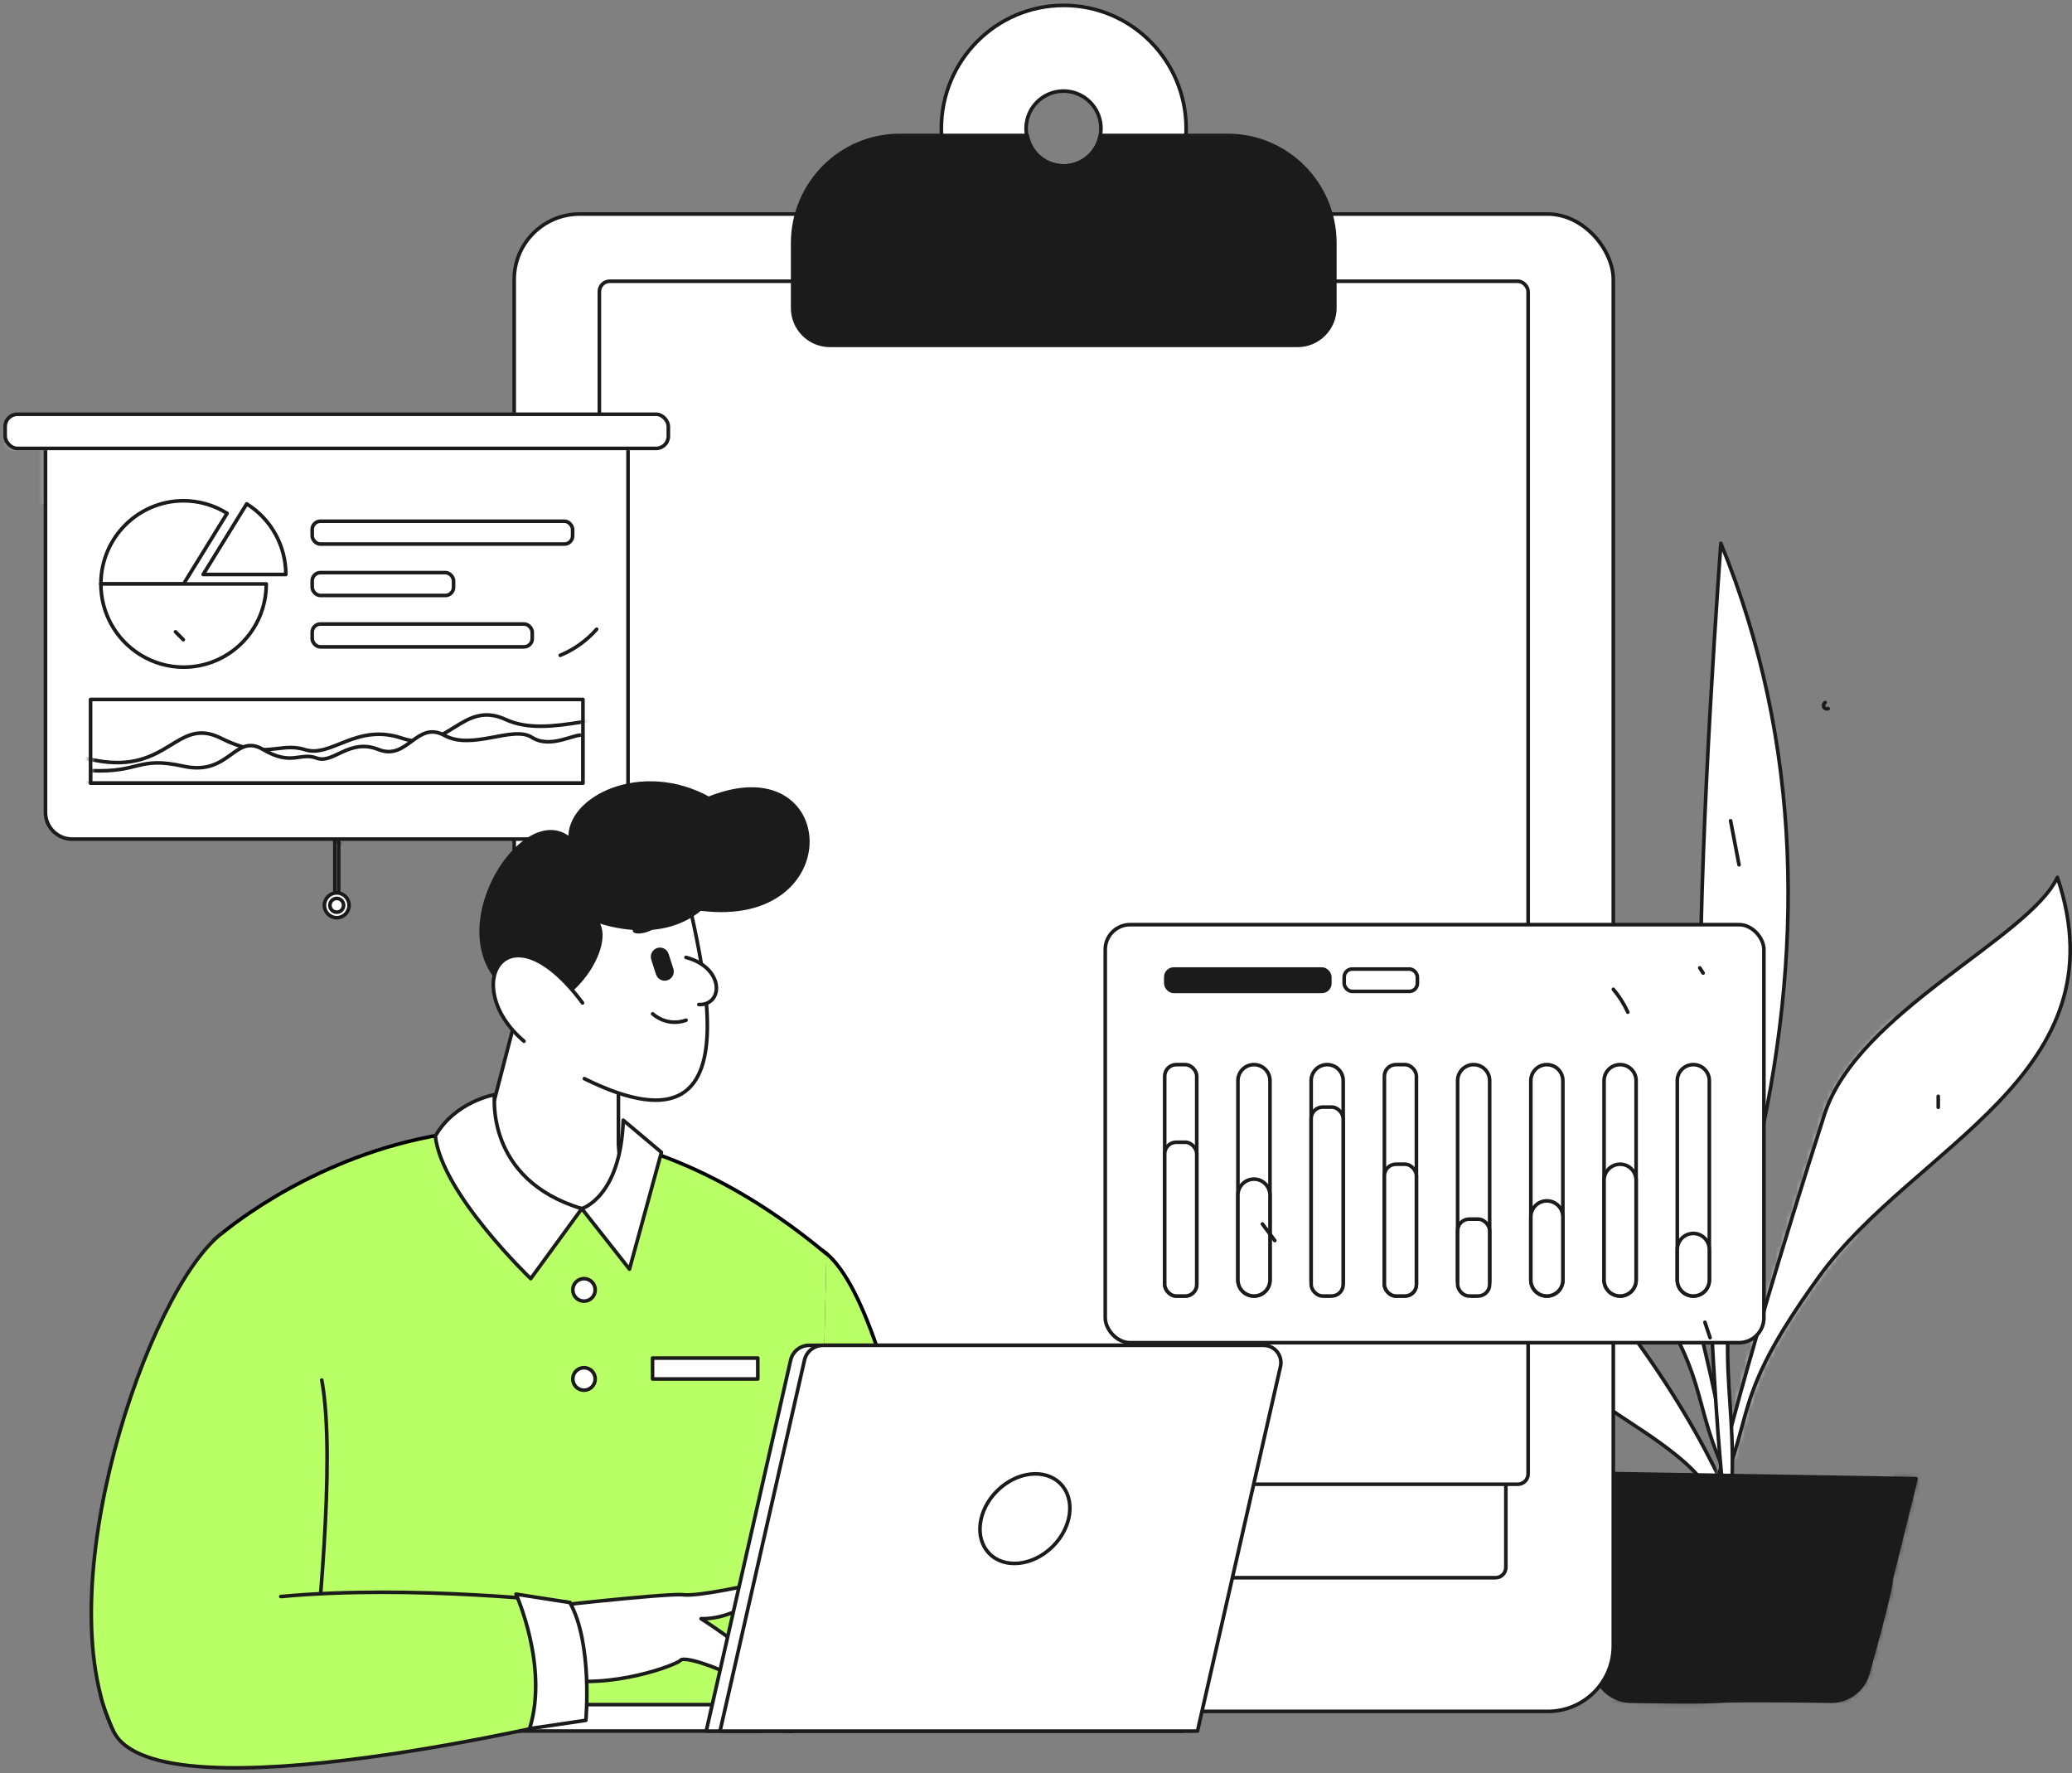<?xml version="1.0" encoding="UTF-8"?> <svg xmlns="http://www.w3.org/2000/svg" width="402" height="344" viewBox="0 0 402 344" fill="none"><rect x="0" y="0" width="402" height="344" fill="#808080" stroke="none"/><path d="M294.058 155.922C281.149 194.191 296.776 218.109 315.121 243.394C333.465 268.679 326.822 270.273 336.183 288.8C336.183 288.8 329.897 245.598 308.686 190.353C304.434 179.277 299.581 167.716 294.058 155.922Z" fill="white"></path><mask id="mask0_3_1685" style="mask-type:luminance" maskUnits="userSpaceOnUse" x="289" y="155" width="48" height="134"><path fill-rule="evenodd" clip-rule="evenodd" d="M294.058 155.922C281.149 194.191 296.776 218.109 315.121 243.394C333.465 268.679 326.822 270.273 336.183 288.8C336.183 288.8 329.897 245.598 308.686 190.353C304.434 179.277 299.581 167.716 294.058 155.922Z" fill="white"></path></mask><g mask="url(#mask0_3_1685)"><path d="M293.956 141.975C293.956 141.975 303.126 141.641 294.058 155.923C284.991 170.205 309.159 241.124 309.159 241.124L268.229 206.467L293.956 141.975Z" fill="white"></path></g><path fill-rule="evenodd" clip-rule="evenodd" d="M294.058 155.922C281.149 194.191 296.776 218.109 315.121 243.394C333.465 268.679 326.822 270.273 336.183 288.8C336.183 288.8 329.897 245.598 308.686 190.353C304.434 179.277 299.581 167.716 294.058 155.922Z" stroke="#1B1B1B" stroke-width="0.7" stroke-linecap="round" stroke-linejoin="round"></path><path d="M296.266 235.113C283.357 253.289 298.984 264.65 317.328 276.659C335.673 288.669 329.029 289.426 338.39 298.226C338.39 298.226 332.105 277.706 310.894 251.467C306.641 246.206 301.788 240.715 296.266 235.113Z" fill="white" stroke="#1B1B1B" stroke-width="0.7" stroke-linecap="round" stroke-linejoin="round"></path><path d="M399.164 170.204C412.073 208.473 371.334 222.281 352.989 247.566C334.645 272.85 341.288 274.445 331.927 292.972C331.927 292.972 335.932 272.58 353.971 216.206C360.312 196.389 393.641 181.998 399.164 170.204Z" fill="white"></path><mask id="mask1_3_1685" style="mask-type:luminance" maskUnits="userSpaceOnUse" x="331" y="170" width="71" height="123"><path fill-rule="evenodd" clip-rule="evenodd" d="M399.164 170.204C412.073 208.473 371.334 222.281 352.989 247.566C334.645 272.85 341.288 274.445 331.927 292.972C331.927 292.972 335.932 272.58 353.971 216.206C360.312 196.389 393.641 181.998 399.164 170.204Z" fill="white"></path></mask><g mask="url(#mask1_3_1685)"><path d="M370.23 186.118C367.631 188.436 356.522 266.669 356.522 266.669L321.178 318.666L329.583 211.009L370.23 186.118Z" fill="white"></path></g><path fill-rule="evenodd" clip-rule="evenodd" d="M399.164 170.204C412.073 208.473 371.334 222.281 352.989 247.566C334.645 272.85 341.288 274.445 331.927 292.972C331.927 292.972 335.932 272.58 353.971 216.206C360.312 196.389 393.641 181.998 399.164 170.204Z" stroke="#1B1B1B" stroke-width="0.7" stroke-linecap="round" stroke-linejoin="round"></path><path d="M333.877 105.402C349.712 144.189 350.202 185.086 340.362 226.16C330.522 267.234 338.276 267.476 335.447 296.344C335.447 296.344 332.612 290.391 330.006 205.699C329.09 175.925 332.545 123.647 333.877 105.402Z" fill="white" stroke="#1B1B1B" stroke-width="0.7" stroke-linecap="round" stroke-linejoin="round"></path><path d="M366.922 306.344C366.844 308.958 362.501 324.197 362.501 324.197C361.768 327.587 358.773 330.009 355.305 330.016C355.305 330.016 337.68 329.674 333.418 330.016C329.897 330.297 316.503 330.016 316.503 330.016C313.034 330.009 310.039 327.587 309.307 324.197L300.881 285.664L371.748 286.852L366.922 306.344" fill="#1B1B1B"></path><mask id="mask2_3_1685" style="mask-type:luminance" maskUnits="userSpaceOnUse" x="300" y="285" width="72" height="46"><path fill-rule="evenodd" clip-rule="evenodd" d="M366.922 306.344C366.844 308.958 362.501 324.197 362.501 324.197C361.768 327.587 358.773 330.009 355.305 330.016C355.305 330.016 337.68 329.674 333.418 330.016C329.897 330.297 316.503 330.016 316.503 330.016C313.034 330.009 310.039 327.587 309.307 324.197L300.881 285.664L371.748 286.852L366.922 306.344" fill="white"></path></mask><g mask="url(#mask2_3_1685)"><path d="M370.057 276.519C362.062 318.809 321.793 331.942 304.027 330.141C286.261 328.34 348.442 346.804 349.922 347.102C351.403 347.4 390.191 341.741 390.191 341.741V296.343L380.716 285.664" fill="#1B1B1B"></path></g><path d="M366.922 306.344C366.844 308.958 362.501 324.197 362.501 324.197C361.768 327.587 358.773 330.009 355.305 330.016C355.305 330.016 337.68 329.674 333.418 330.016C329.897 330.297 316.503 330.016 316.503 330.016C313.034 330.009 310.039 327.587 309.307 324.197L300.881 285.664L371.748 286.852L366.922 306.344" stroke="#1B1B1B" stroke-width="0.7" stroke-linecap="round" stroke-linejoin="round"></path><path d="M306.426 210.546C306.877 213.261 307.984 215.826 309.65 218.017" stroke="#1B1B1B" stroke-width="0.7" stroke-linecap="round" stroke-linejoin="round"></path><path d="M335.764 159.228L337.402 167.769" stroke="#1B1B1B" stroke-width="0.7" stroke-linecap="round" stroke-linejoin="round"></path><path d="M376.049 212.678V214.815" stroke="#1B1B1B" stroke-width="0.7" stroke-linecap="round" stroke-linejoin="round"></path><path d="M307.532 261.826L310.663 266.142" stroke="#1B1B1B" stroke-width="0.7" stroke-linecap="round" stroke-linejoin="round"></path><path d="M329.812 313.702C331.779 314.747 334.096 314.914 336.193 314.161" stroke="#1B1B1B" stroke-width="0.7" stroke-linecap="round" stroke-linejoin="round"></path><rect x="99.761" y="41.523" width="213.244" height="290.477" rx="12.694" fill="white"></rect><rect x="99.761" y="41.523" width="213.244" height="290.477" rx="12.694" stroke="#1B1B1B" stroke-width="0.7" stroke-linecap="round" stroke-linejoin="round"></rect><rect x="120.606" y="83.882" width="171.554" height="222.186" rx="2.009" fill="white" stroke="#1B1B1B" stroke-width="0.7" stroke-linecap="round" stroke-linejoin="round"></rect><rect x="116.285" y="54.56" width="180.195" height="233.377" rx="2.009" fill="white" stroke="#1B1B1B" stroke-width="0.7" stroke-linecap="round" stroke-linejoin="round"></rect><path fill-rule="evenodd" clip-rule="evenodd" d="M182.636 24.932C182.636 11.74 193.268 1.047 206.383 1.047C219.498 1.047 230.13 11.74 230.13 24.932C230.13 38.122 219.498 48.816 206.383 48.816C193.268 48.816 182.636 38.122 182.636 24.932ZM199.644 27.739C200.781 30.452 203.442 32.21 206.383 32.193C210.382 32.181 213.614 28.93 213.603 24.932C213.603 21.991 211.829 19.34 209.111 18.218C206.392 17.096 203.265 17.725 201.191 19.811C199.118 21.897 198.507 25.027 199.644 27.739Z" fill="white"></path><path d="M230.13 24.932H229.78H230.13ZM206.383 32.193L206.382 31.843L206.381 31.843L206.383 32.193ZM213.603 24.932L213.253 24.932L213.253 24.933L213.603 24.932ZM206.383 0.697C193.073 0.697 182.286 11.548 182.286 24.932H182.986C182.986 11.931 193.463 1.397 206.383 1.397V0.697ZM230.48 24.932C230.48 11.548 219.693 0.697 206.383 0.697V1.397C219.303 1.397 229.78 11.931 229.78 24.932H230.48ZM206.383 49.166C219.693 49.166 230.48 38.313 230.48 24.932H229.78C229.78 37.931 219.303 48.466 206.383 48.466V49.166ZM182.286 24.932C182.286 38.313 193.073 49.166 206.383 49.166V48.466C193.463 48.466 182.986 37.931 182.986 24.932H182.286ZM206.381 31.843C203.582 31.859 201.049 30.186 199.967 27.604L199.321 27.875C200.513 30.718 203.302 32.561 206.385 32.543L206.381 31.843ZM213.253 24.933C213.264 28.738 210.188 31.832 206.382 31.843L206.384 32.543C210.576 32.531 213.965 29.123 213.953 24.931L213.253 24.933ZM208.977 18.542C211.565 19.609 213.253 22.132 213.253 24.932L213.953 24.932C213.953 21.849 212.094 19.07 209.244 17.895L208.977 18.542ZM201.44 20.058C203.413 18.073 206.389 17.474 208.977 18.542L209.244 17.895C206.394 16.719 203.117 17.378 200.943 19.564L201.44 20.058ZM199.967 27.604C198.884 25.022 199.466 22.043 201.44 20.058L200.943 19.564C198.77 21.75 198.129 25.032 199.321 27.875L199.967 27.604Z" fill="#1B1B1B"></path><path d="M238.2 26.279H213.468C212.847 29.704 209.864 32.194 206.383 32.194C202.903 32.194 199.92 29.704 199.299 26.279H174.567C163.092 26.279 153.79 35.635 153.79 47.177V59.729C153.778 63.73 157.012 66.984 161.014 66.995H251.753C255.754 66.984 258.989 63.73 258.977 59.729V47.177C258.977 35.635 249.675 26.279 238.2 26.279Z" fill="#1B1B1B" stroke="#1B1B1B" stroke-width="0.7" stroke-linecap="round" stroke-linejoin="round"></path><rect opacity="0.44" x="136.497" y="85.328" width="20.081" height="20.198" rx="1.395" fill="white"></rect><rect opacity="0.44" x="163.511" y="88.102" width="100.699" height="14.649" rx="0.838" fill="white"></rect><rect opacity="0.44" x="136.497" y="120.952" width="20.081" height="20.198" rx="1.395" fill="white"></rect><rect opacity="0.44" x="163.511" y="123.726" width="57.773" height="14.649" rx="0.838" fill="white"></rect><rect opacity="0.44" x="136.497" y="156.576" width="20.081" height="20.198" rx="1.395" fill="white"></rect><rect opacity="0.44" x="163.511" y="159.35" width="100.699" height="14.649" rx="0.838" fill="white"></rect><rect opacity="0.44" x="136.497" y="192.2" width="20.081" height="20.198" rx="1.395" fill="white"></rect><rect opacity="0.44" x="163.511" y="194.974" width="80.723" height="14.649" rx="0.838" fill="white"></rect><rect opacity="0.44" x="136.497" y="227.824" width="20.081" height="20.198" rx="1.395" fill="white"></rect><rect opacity="0.44" x="163.511" y="230.599" width="60.642" height="14.649" rx="0.838" fill="white"></rect><path d="M232.331 45.942C229.198 49.276 225.603 52.146 221.657 54.462" stroke="#1B1B1B" stroke-width="0.7" stroke-linecap="round" stroke-linejoin="round"></path><path d="M123.888 318.219L127.188 316.22" stroke="#1B1B1B" stroke-width="0.7" stroke-linecap="round" stroke-linejoin="round"></path><rect x="64.965" y="157.72" width="0.741" height="16.498" fill="white"></rect><mask id="mask3_3_1685" style="mask-type:luminance" maskUnits="userSpaceOnUse" x="64" y="157" width="2" height="18"><rect x="64.965" y="157.72" width="0.741" height="16.498" fill="white"></rect></mask><g mask="url(#mask3_3_1685)"><path d="M62.941 161.474C61.824 163.702 66.613 162.257 68.229 165.508C69.846 168.76 67.73 159.788 67.73 159.788L62.243 160.691" fill="white"></path><path d="M62.941 161.474C61.824 163.702 66.613 162.257 68.229 165.508C69.846 168.76 67.73 159.788 67.73 159.788L62.243 160.691" stroke="#1B1B1B" stroke-width="0.7" stroke-linecap="round" stroke-linejoin="round"></path></g><rect x="64.965" y="157.72" width="0.741" height="16.498" stroke="#1B1B1B" stroke-width="0.7" stroke-linecap="round" stroke-linejoin="round"></rect><ellipse cx="65.335" cy="175.623" rx="2.395" ry="2.409" fill="white" stroke="#1B1B1B" stroke-width="0.7" stroke-linecap="round" stroke-linejoin="round"></ellipse><ellipse cx="65.335" cy="175.623" rx="1.33" ry="1.338" fill="white" stroke="#1B1B1B" stroke-width="0.7" stroke-linecap="round" stroke-linejoin="round"></ellipse><path d="M8.823 82.816H121.848V157.6C121.848 160.46 119.529 162.778 116.67 162.778H14.001C11.141 162.778 8.823 160.46 8.823 157.6V82.816H8.823Z" fill="white"></path><mask id="mask4_3_1685" style="mask-type:luminance" maskUnits="userSpaceOnUse" x="8" y="82" width="114" height="81"><path fill-rule="evenodd" clip-rule="evenodd" d="M8.823 82.816H121.848V157.6C121.848 160.46 119.529 162.778 116.67 162.778H14.001C11.141 162.778 8.823 160.46 8.823 157.6V82.816H8.823Z" fill="white"></path></mask><g mask="url(#mask4_3_1685)"><path d="M2.497 111.084C-6.587 75.552 129.929 93.617 121.848 86.99C113.766 80.364 -11.391 75.35 -11.391 75.35L-13.307 80.364" fill="white"></path></g><path fill-rule="evenodd" clip-rule="evenodd" d="M8.823 82.816H121.848V157.6C121.848 160.46 119.529 162.778 116.67 162.778H14.001C11.141 162.778 8.823 160.46 8.823 157.6V82.816H8.823Z" stroke="#1B1B1B" stroke-width="0.7" stroke-linecap="round" stroke-linejoin="round"></path><rect x="1" y="80.364" width="128.67" height="6.627" rx="2.38" fill="white"></rect><mask id="mask5_3_1685" style="mask-type:luminance" maskUnits="userSpaceOnUse" x="1" y="80" width="129" height="7"><rect x="1" y="80.364" width="128.67" height="6.627" rx="2.38" fill="white"></rect></mask><g mask="url(#mask5_3_1685)"><path d="M-4.367 86.99C-2.132 83.378 125.14 87.83 129.67 83.677C134.2 79.525 133.881 91.728 133.881 91.728L-18.735 101.113" fill="white"></path></g><rect x="1" y="80.364" width="128.67" height="6.627" rx="2.38" stroke="#1B1B1B" stroke-width="0.7" stroke-linecap="round" stroke-linejoin="round"></rect><path d="M44.066 99.587C41.535 97.995 38.606 97.15 35.617 97.149C26.756 97.149 19.573 104.374 19.573 113.286H35.617L44.066 99.587Z" fill="white" stroke="#1B1B1B" stroke-width="0.7" stroke-linecap="round" stroke-linejoin="round"></path><path d="M35.617 113.286H19.573C19.568 118.857 22.439 124.036 27.167 126.985C29.698 128.577 32.627 129.422 35.617 129.423C44.477 129.423 51.66 122.198 51.66 113.286H35.617Z" fill="white" stroke="#1B1B1B" stroke-width="0.7" stroke-linecap="round" stroke-linejoin="round"></path><path d="M47.863 97.747L39.414 111.446H55.457C55.462 105.874 52.591 100.695 47.863 97.747Z" fill="white" stroke="#1B1B1B" stroke-width="0.7" stroke-linecap="round" stroke-linejoin="round"></path><rect x="60.571" y="101.113" width="50.526" height="4.432" rx="1.592" fill="white" stroke="#1B1B1B" stroke-width="0.7" stroke-linecap="round" stroke-linejoin="round"></rect><rect x="60.571" y="111.084" width="27.426" height="4.432" rx="1.592" fill="white" stroke="#1B1B1B" stroke-width="0.7" stroke-linecap="round" stroke-linejoin="round"></rect><rect x="60.571" y="121.055" width="42.691" height="4.432" rx="1.592" fill="white" stroke="#1B1B1B" stroke-width="0.7" stroke-linecap="round" stroke-linejoin="round"></rect><rect x="17.569" y="135.685" width="95.531" height="16.247" fill="white"></rect><mask id="mask6_3_1685" style="mask-type:luminance" maskUnits="userSpaceOnUse" x="17" y="135" width="97" height="17"><rect x="17.569" y="135.685" width="95.531" height="16.247" fill="white"></rect></mask><g mask="url(#mask6_3_1685)"><path d="M-9.628 151.905V148.664C5.642 149.257 4.556 144.884 18.673 147.533C32.79 150.181 34.209 138.848 42.911 143.221C51.613 147.594 54.147 143.837 59.214 145.439C64.282 147.04 69.169 140.203 78.037 143.221C86.906 146.239 89.621 135.646 98.127 139.587C106.634 143.529 118.941 136.939 124.733 140.08C130.524 143.221 137.945 138.91 140.298 139.587V151.905L-9.628 151.905Z" fill="white" stroke="#1B1B1B" stroke-width="0.7" stroke-linecap="round" stroke-linejoin="round"></path><path d="M17.569 151.932V149.494C27.299 149.94 26.607 146.65 35.602 148.642C44.597 150.635 45.502 142.109 51.046 145.399C56.591 148.689 58.206 145.862 61.435 147.067C64.664 148.272 67.778 143.128 73.429 145.399C79.079 147.669 80.809 139.699 86.23 142.665C91.65 145.63 99.492 140.672 103.182 143.035C106.873 145.399 111.601 142.155 113.1 142.665V151.932H17.569Z" fill="white" stroke="#1B1B1B" stroke-width="0.7" stroke-linecap="round" stroke-linejoin="round"></path></g><rect x="17.569" y="135.685" width="95.531" height="16.247" stroke="#1B1B1B" stroke-width="0.7" stroke-linecap="round" stroke-linejoin="round"></rect><path d="M115.761 122.069C113.823 124.276 111.404 126.007 108.691 127.13" stroke="#1B1B1B" stroke-width="0.7" stroke-linecap="round" stroke-linejoin="round"></path><path d="M34.05 122.571L35.563 124.093" stroke="#1B1B1B" stroke-width="0.7" stroke-linecap="round" stroke-linejoin="round"></path><rect x="214.434" y="179.378" width="127.788" height="81.096" rx="4.828" fill="white"></rect><rect x="214.434" y="179.378" width="127.788" height="81.096" rx="4.828" stroke="#1B1B1B" stroke-width="0.7" stroke-linecap="round" stroke-linejoin="round"></rect><rect x="226.184" y="187.988" width="31.82" height="4.335" rx="1.557" fill="#1B1B1B" stroke="#1B1B1B" stroke-width="0.7" stroke-linecap="round" stroke-linejoin="round"></rect><rect x="260.793" y="187.988" width="14.199" height="4.335" rx="1.557" fill="white" stroke="#1B1B1B" stroke-width="0.7" stroke-linecap="round" stroke-linejoin="round"></rect><rect x="225.97" y="206.53" width="6.217" height="44.892" rx="2.24" fill="white" stroke="#1B1B1B" stroke-width="0.7" stroke-linecap="round" stroke-linejoin="round"></rect><rect x="225.97" y="221.586" width="6.217" height="29.835" rx="2.24" fill="white" stroke="#1B1B1B" stroke-width="0.7" stroke-linecap="round" stroke-linejoin="round"></rect><path d="M257.493 206.53C259.21 206.53 260.602 207.921 260.602 209.638V248.313C260.602 250.03 259.21 251.421 257.493 251.421C255.776 251.421 254.385 250.03 254.385 248.313V209.638C254.385 207.921 255.776 206.53 257.493 206.53H257.493Z" fill="white" stroke="#1B1B1B" stroke-width="0.7" stroke-linecap="round" stroke-linejoin="round"></path><rect x="254.385" y="214.768" width="6.217" height="36.654" rx="2.24" fill="white" stroke="#1B1B1B" stroke-width="0.7" stroke-linecap="round" stroke-linejoin="round"></rect><path d="M243.286 206.53C245.003 206.53 246.395 207.921 246.395 209.638V248.313C246.395 250.03 245.003 251.421 243.286 251.421C241.569 251.421 240.177 250.03 240.177 248.313V209.638C240.177 207.921 241.569 206.53 243.286 206.53H243.286Z" fill="white" stroke="#1B1B1B" stroke-width="0.7" stroke-linecap="round" stroke-linejoin="round"></path><path d="M243.286 228.742C245.003 228.742 246.395 230.133 246.395 231.85V248.313C246.395 250.03 245.003 251.421 243.286 251.421C241.569 251.421 240.177 250.03 240.177 248.313V231.85C240.177 230.133 241.569 228.742 243.286 228.742L243.286 228.742Z" fill="white" stroke="#1B1B1B" stroke-width="0.7" stroke-linecap="round" stroke-linejoin="round"></path><rect x="268.592" y="206.53" width="6.217" height="44.892" rx="2.24" fill="white" stroke="#1B1B1B" stroke-width="0.7" stroke-linecap="round" stroke-linejoin="round"></rect><rect x="268.592" y="225.848" width="6.217" height="25.573" rx="2.24" fill="white" stroke="#1B1B1B" stroke-width="0.7" stroke-linecap="round" stroke-linejoin="round"></rect><path d="M285.907 206.53C287.624 206.53 289.016 207.921 289.016 209.638V248.313C289.016 250.03 287.624 251.421 285.907 251.421C284.19 251.421 282.799 250.03 282.799 248.313V209.638C282.799 208.814 283.126 208.023 283.709 207.44C284.292 206.857 285.083 206.53 285.907 206.53Z" fill="white" stroke="#1B1B1B" stroke-width="0.7" stroke-linecap="round" stroke-linejoin="round"></path><rect x="282.799" y="236.504" width="6.217" height="14.917" rx="2.24" fill="white" stroke="#1B1B1B" stroke-width="0.7" stroke-linecap="round" stroke-linejoin="round"></rect><path d="M314.321 206.53C316.038 206.53 317.43 207.921 317.43 209.638V248.313C317.43 250.03 316.038 251.422 314.321 251.422C312.604 251.422 311.213 250.03 311.213 248.313V209.638C311.213 207.921 312.604 206.53 314.321 206.53Z" fill="white" stroke="#1B1B1B" stroke-width="0.7" stroke-linecap="round" stroke-linejoin="round"></path><path d="M314.321 225.848C316.038 225.848 317.43 227.24 317.43 228.957V248.313C317.43 250.03 316.038 251.421 314.321 251.421C312.604 251.421 311.213 250.03 311.213 248.313V228.957C311.213 228.133 311.54 227.342 312.123 226.759C312.706 226.176 313.497 225.848 314.321 225.848V225.848Z" fill="white" stroke="#1B1B1B" stroke-width="0.7" stroke-linecap="round" stroke-linejoin="round"></path><path d="M300.114 206.53C301.831 206.53 303.223 207.921 303.223 209.638V248.313C303.223 250.03 301.831 251.422 300.114 251.422C298.397 251.422 297.005 250.03 297.005 248.313V209.638C297.005 207.921 298.397 206.53 300.114 206.53H300.114Z" fill="white" stroke="#1B1B1B" stroke-width="0.7" stroke-linecap="round" stroke-linejoin="round"></path><path d="M300.114 232.961C301.831 232.961 303.223 234.353 303.223 236.07V248.313C303.223 250.03 301.831 251.421 300.114 251.421C298.397 251.421 297.005 250.03 297.005 248.313V236.07C297.005 234.353 298.397 232.961 300.114 232.961V232.961Z" fill="white" stroke="#1B1B1B" stroke-width="0.7" stroke-linecap="round" stroke-linejoin="round"></path><path d="M328.528 206.529C330.245 206.529 331.637 207.921 331.637 209.638V248.313C331.637 250.029 330.245 251.421 328.528 251.421C326.811 251.421 325.419 250.029 325.419 248.313V209.638C325.419 207.921 326.811 206.529 328.528 206.529L328.528 206.529Z" fill="white" stroke="#1B1B1B" stroke-width="0.7" stroke-linecap="round" stroke-linejoin="round"></path><path d="M328.528 239.279C330.245 239.279 331.637 240.671 331.637 242.388V248.313C331.637 250.03 330.245 251.422 328.528 251.422C326.811 251.422 325.419 250.03 325.419 248.313V242.388C325.419 241.564 325.747 240.773 326.33 240.19C326.913 239.607 327.704 239.279 328.528 239.279Z" fill="white" stroke="#1B1B1B" stroke-width="0.7" stroke-linecap="round" stroke-linejoin="round"></path><path d="M313.014 191.92C314.148 193.261 315.091 194.752 315.818 196.351" stroke="#1B1B1B" stroke-width="0.7" stroke-linecap="round" stroke-linejoin="round"></path><path d="M244.926 237.441L247.329 240.664" stroke="#1B1B1B" stroke-width="0.7" stroke-linecap="round" stroke-linejoin="round"></path><path d="M136.52 254.41L159.457 242.502C175.311 252.991 184.985 334.526 184.985 334.526L148.137 315.15L136.52 254.41Z" fill="#B9FF66"></path><path fill-rule="evenodd" clip-rule="evenodd" d="M136.52 254.41L159.457 242.502C175.311 252.991 184.985 334.526 184.985 334.526L148.137 315.15L136.52 254.41Z" stroke="black" stroke-width="0.7" stroke-linecap="round" stroke-linejoin="round"></path><path d="M159.603 274.879C158.75 290.652 157.017 311.563 153.543 335.857L73.482 330.688L41.32 269.219L41.445 240.606C41.445 240.606 96.718 190.157 160.351 243.242" fill="#1B1B1B"></path><mask id="mask7_3_1685" style="mask-type:luminance" maskUnits="userSpaceOnUse" x="41" y="218" width="120" height="118"><path fill-rule="evenodd" clip-rule="evenodd" d="M159.603 274.879C158.75 290.652 157.017 311.563 153.543 335.857L73.482 330.688L41.32 269.219L41.445 240.606C41.445 240.606 96.718 190.157 160.351 243.242" fill="white"></path></mask><g mask="url(#mask7_3_1685)"><path d="M58.768 271.31C82.574 256.885 63.924 311.29 87.506 304.403C111.088 297.516 113.862 315.351 113.862 315.351L83.169 348.658L27.862 325.893L46.375 286.801" fill="#B9FF66"></path></g><path fill-rule="evenodd" clip-rule="evenodd" d="M159.603 274.879C158.75 290.652 157.017 311.563 153.543 335.857L73.482 330.688L41.32 269.219L41.445 240.606C41.445 240.606 96.718 190.157 160.351 243.242" fill="#B9FF66"></path><path d="M159.603 274.879C158.75 290.652 157.017 311.563 153.543 335.857L73.482 330.688L41.32 269.219L41.445 240.606C41.445 240.606 96.718 190.157 160.351 243.242" stroke="black" stroke-width="0.7" stroke-linecap="round" stroke-linejoin="round"></path><path d="M94.266 219.747L100.937 194.081L119.982 200.299V221.917L120.603 230.203L118.112 235.265L112.881 234.467L101.931 233.499" fill="white"></path><mask id="mask8_3_1685" style="mask-type:luminance" maskUnits="userSpaceOnUse" x="94" y="194" width="27" height="42"><path fill-rule="evenodd" clip-rule="evenodd" d="M94.266 219.747L100.937 194.081L119.982 200.299V221.917L120.603 230.203L118.112 235.265L112.881 234.467L101.931 233.499" fill="white"></path></mask><g mask="url(#mask8_3_1685)"><path d="M125.874 226.392C101.846 221.656 122.754 216.105 114.194 212.052C111.839 210.937 115.587 199.352 115.587 199.352L122.116 203.647" fill="white"></path></g><path d="M94.266 219.747L100.937 194.081L119.982 200.299V221.917L120.603 230.203L118.112 235.265L112.881 234.467L101.931 233.499" stroke="#1B1B1B" stroke-width="0.7" stroke-linecap="round" stroke-linejoin="round"></path><path d="M105.44 193.299L112.138 177.338L130.963 162.499C133.784 179.641 150.735 227.781 113.373 209.251" fill="white"></path><path d="M105.44 193.299L112.138 177.338L130.963 162.499C133.784 179.641 150.735 227.781 113.373 209.251" stroke="#1B1B1B" stroke-width="0.7" stroke-linecap="round" stroke-linejoin="round"></path><path d="M102.89 194.363C109.964 197.185 119.729 183.058 115.559 178.501C115.559 178.501 127.477 183.316 135.873 176.325C164.354 180.019 162.472 144.82 137.49 154.892C124.485 147.694 110.012 154.802 110.643 162.856C100.859 154.159 81.815 185.958 102.89 194.363Z" fill="#1B1B1B" stroke="#1B1B1B" stroke-width="0.7" stroke-linecap="round" stroke-linejoin="round"></path><path d="M101.663 201.99C88.916 191.169 98.455 174.985 113.014 194.557L101.663 201.99Z" fill="white"></path><path d="M101.663 201.99C88.916 191.169 98.455 174.985 113.014 194.557" stroke="#1B1B1B" stroke-width="0.7" stroke-linecap="round" stroke-linejoin="round"></path><path d="M129.498 190.169C129.05 190.313 128.563 190.273 128.144 190.057C127.726 189.841 127.411 189.467 127.268 189.018L126.352 186.153C126.051 185.218 126.562 184.215 127.496 183.91C127.944 183.766 128.431 183.806 128.85 184.022C129.268 184.238 129.583 184.612 129.725 185.061L130.642 187.926C130.943 188.861 130.432 189.863 129.498 190.169Z" fill="#1B1B1B"></path><path d="M127.181 177.748C122.013 179.17 121.558 181.662 124.846 180.985C128.135 180.308 130.557 176.819 127.181 177.748Z" fill="#1B1B1B"></path><path d="M133.098 185.731C140.587 187.723 140.395 195.042 135.589 194.874L133.098 185.731Z" fill="white"></path><path d="M133.098 185.731C140.587 187.723 140.395 195.042 135.589 194.874" stroke="#1B1B1B" stroke-width="0.7" stroke-linecap="round" stroke-linejoin="round"></path><ellipse opacity="0.27" cx="123.674" cy="193.106" rx="4.036" ry="2.993" transform="rotate(-8.308 123.674 193.106)" fill="white"></ellipse><path d="M126.627 196.688C129.794 199.355 133.103 197.909 133.103 197.909L126.627 196.688Z" fill="white"></path><path d="M126.627 196.688C129.794 199.355 133.103 197.909 133.103 197.909" stroke="#1B1B1B" stroke-width="0.7" stroke-linecap="round" stroke-linejoin="round"></path><path d="M122.129 246.207L112.881 234.467C112.881 234.467 120.408 232.248 120.922 217.312L128.325 223.546L122.129 246.207Z" fill="white" stroke="#1B1B1B" stroke-width="0.7" stroke-linecap="round" stroke-linejoin="round"></path><path d="M84.462 220.378C88.335 213.633 95.963 212.358 95.963 212.358C95.963 212.358 94.013 228.802 112.881 234.467L102.97 248.048C102.97 248.048 85.658 231.515 84.462 220.378Z" fill="white" stroke="#1B1B1B" stroke-width="0.7" stroke-linecap="round" stroke-linejoin="round"></path><path d="M43.072 239.234C28.676 250.232 8.862 308.499 22.035 335.857L64.403 317.409C64.403 317.409 60.882 326.546 60.938 325.112C61.201 318.335 65.346 283.552 62.428 267.726" fill="#B9FF66"></path><path d="M43.072 239.234C28.676 250.232 8.862 308.499 22.035 335.857L64.403 317.409C64.403 317.409 60.882 326.546 60.938 325.112C61.201 318.335 65.346 283.552 62.428 267.726" stroke="#1B1B1B" stroke-width="0.7" stroke-linecap="round" stroke-linejoin="round"></path><path d="M102.583 312.054C102.583 312.054 129.658 309.001 132.527 309.377C135.397 309.754 146.379 307.368 147.082 307.042C153.285 304.164 145.558 314.196 136.021 314.021C136.021 314.021 144.846 319.611 144.915 321.243C144.985 322.874 143.862 322.874 143.862 322.874C143.862 322.874 144.61 324.631 143.279 325.635C138.704 323.209 132.694 321.257 132.028 322.094C131.363 322.931 118.564 327.81 107.833 325.635C97.103 323.46 102.583 312.054 102.583 312.054Z" fill="white"></path><mask id="mask9_3_1685" style="mask-type:luminance" maskUnits="userSpaceOnUse" x="101" y="306" width="49" height="21"><path fill-rule="evenodd" clip-rule="evenodd" d="M102.583 312.054C102.583 312.054 129.658 309.001 132.527 309.377C135.397 309.754 146.379 307.368 147.082 307.042C153.285 304.164 145.558 314.196 136.021 314.021C136.021 314.021 144.846 319.611 144.915 321.243C144.985 322.874 143.862 322.874 143.862 322.874C143.862 322.874 144.61 324.631 143.279 325.635C138.704 323.209 132.694 321.257 132.028 322.094C131.363 322.931 118.564 327.81 107.833 325.635C97.103 323.46 102.583 312.054 102.583 312.054Z" fill="white"></path></mask><g mask="url(#mask9_3_1685)"><path d="M108.751 312.054C113.617 309.544 116.985 324.855 117.859 329.749C118.732 334.643 106.38 330.126 106.38 330.126" fill="white"></path></g><path fill-rule="evenodd" clip-rule="evenodd" d="M102.583 312.054C102.583 312.054 129.658 309.001 132.527 309.377C135.397 309.754 146.379 307.368 147.082 307.042C153.285 304.164 145.558 314.196 136.021 314.021C136.021 314.021 144.846 319.611 144.915 321.243C144.985 322.874 143.862 322.874 143.862 322.874C143.862 322.874 144.61 324.631 143.279 325.635C138.704 323.209 132.694 321.257 132.028 322.094C131.363 322.931 118.564 327.81 107.833 325.635C97.103 323.46 102.583 312.054 102.583 312.054Z" stroke="#1B1B1B" stroke-width="0.7" stroke-linecap="round" stroke-linejoin="round"></path><ellipse cx="113.306" cy="250.232" rx="2.172" ry="2.184" fill="white" stroke="#1B1B1B" stroke-width="0.7" stroke-linecap="round" stroke-linejoin="round"></ellipse><ellipse cx="113.306" cy="267.509" rx="2.172" ry="2.184" fill="white" stroke="#1B1B1B" stroke-width="0.7" stroke-linecap="round" stroke-linejoin="round"></ellipse><rect x="77.455" y="330.688" width="70.239" height="5.125" fill="white" stroke="#1B1B1B" stroke-width="0.7" stroke-linecap="round" stroke-linejoin="round"></rect><path d="M229.652 335.817H137.019L153.398 263.862C153.776 262.184 155.265 260.99 156.985 260.987H242.495C243.515 260.99 244.478 261.458 245.111 262.258C245.744 263.057 245.98 264.101 245.75 265.095L229.652 335.817Z" fill="white" stroke="#1B1B1B" stroke-width="0.7" stroke-linecap="round" stroke-linejoin="round"></path><path d="M232.333 335.817H139.7L156.079 263.862C156.457 262.184 157.946 260.99 159.667 260.987H245.176C246.196 260.99 247.159 261.458 247.792 262.258C248.426 263.057 248.661 264.101 248.432 265.095L232.333 335.817Z" fill="white"></path><path fill-rule="evenodd" clip-rule="evenodd" d="M232.333 335.817H139.7L156.079 263.862C156.457 262.184 157.946 260.99 159.667 260.987H245.176C246.196 260.99 247.159 261.458 247.792 262.258C248.426 263.057 248.661 264.101 248.432 265.095L232.333 335.817Z" stroke="#1B1B1B" stroke-width="0.7" stroke-linecap="round" stroke-linejoin="round"></path><path d="M54.482 309.722C80.083 307.313 110.568 310.883 110.568 310.883C114.311 319.919 113.562 332.97 113.562 332.97C113.562 332.97 30.463 353.363 22.035 335.857C21.149 334.016 19.838 330.484 19.526 328.877" fill="#B9FF66"></path><path d="M54.482 309.722C80.083 307.313 110.568 310.883 110.568 310.883C114.311 319.919 113.562 332.97 113.562 332.97C113.562 332.97 30.463 353.363 22.035 335.857C21.149 334.016 19.838 330.484 19.526 328.877" stroke="#1B1B1B" stroke-width="0.7" stroke-linecap="round" stroke-linejoin="round"></path><path d="M100.116 309.254C100.116 309.254 106.506 323.363 102.75 335.344L113.666 333.732C113.666 333.732 115.031 318.867 110.568 310.883L100.116 309.254Z" fill="white" stroke="#1B1B1B" stroke-width="0.7" stroke-linecap="round" stroke-linejoin="round"></path><ellipse cx="198.85" cy="294.61" rx="9.669" ry="7.626" transform="rotate(-44.519 198.85 294.61)" fill="white" stroke="#1B1B1B" stroke-width="0.7" stroke-linecap="round" stroke-linejoin="round"></ellipse><rect x="126.604" y="263.457" width="20.42" height="4.052" fill="white" stroke="#1B1B1B" stroke-width="0.7" stroke-linecap="round" stroke-linejoin="round"></rect><path d="M329.778 187.762L330.433 188.762" stroke="#1B1B1B" stroke-width="0.7" stroke-linecap="round" stroke-linejoin="round"></path><path d="M330.788 256.516L331.781 259.505" stroke="#1B1B1B" stroke-width="0.7" stroke-linecap="round" stroke-linejoin="round"></path><path d="M354.1 136.292C353.811 136.48 353.704 136.852 353.849 137.165C354.013 137.467 354.375 137.601 354.696 137.478" stroke="#1B1B1B" stroke-width="0.7" stroke-linecap="round" stroke-linejoin="round"></path></svg> 